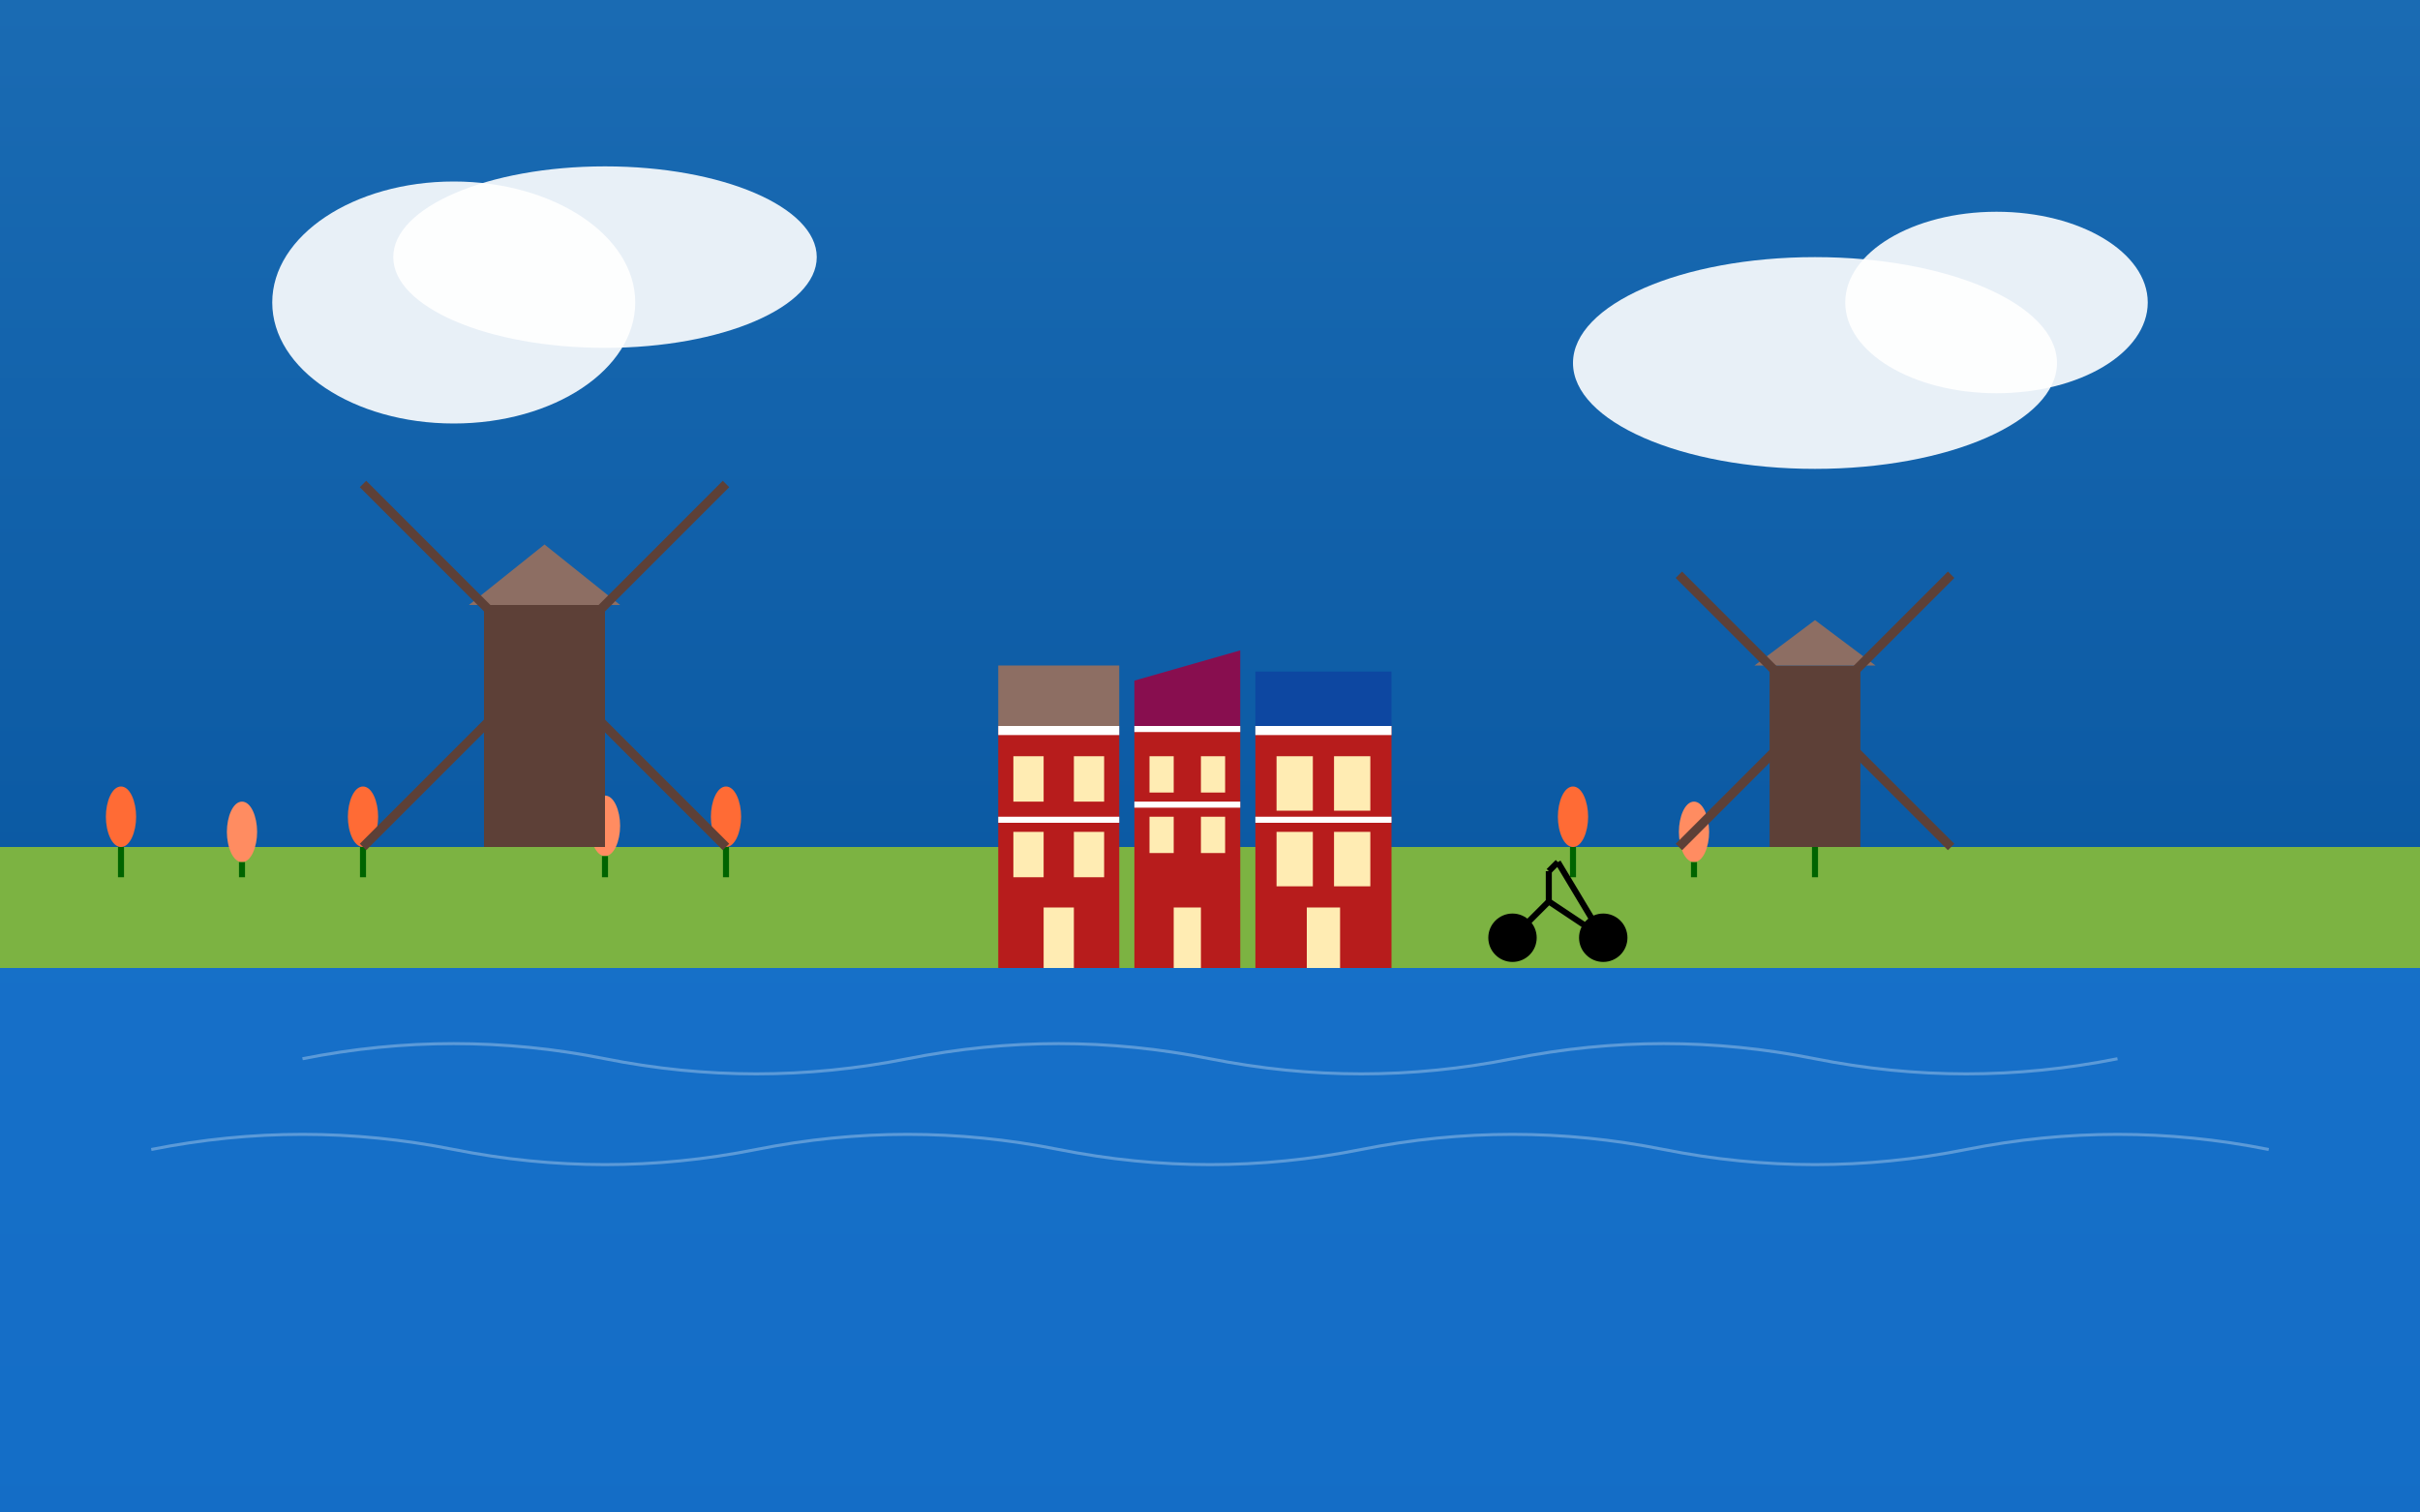 <svg xmlns="http://www.w3.org/2000/svg" viewBox="0 0 800 500" width="800" height="500">
  <rect x="0" y="0" width="800" height="500" fill="#333333" stroke="none"/>
  <style>
    .bg-blue { fill: #004D98; }
    .bg-light-blue { fill: #1A6BB3; }
    .tulip-red { fill: #FF6B35; }
    .tulip-orange { fill: #FF8C61; }
    .tulip-stem { fill: #006400; }
    .windmill-body { fill: #5D4037; }
    .windmill-roof { fill: #8D6E63; }
    .windmill-sail { fill: #FFFFFF; stroke: #5D4037; stroke-width: 3; }
    .canal-house { fill: #B71C1C; }
    .canal-window { fill: #FFECB3; }
    .canal-trim { fill: #FFFFFF; }
    .water { fill: #1976D2; opacity: 0.8; }
    .bike { fill: #000000; }
    .cloud { fill: #FFFFFF; opacity: 0.9; }
  </style>
  
  <!-- Sky Gradient Background -->
  <defs>
    <linearGradient id="skyGradient" x1="0%" y1="0%" x2="0%" y2="100%">
      <stop offset="0%" stop-color="#1A6BB3"/>
      <stop offset="100%" stop-color="#004D98"/>
    </linearGradient>
  </defs>
  
  <!-- Background -->
  <rect width="800" height="500" fill="url(#skyGradient)"/>
  
  <!-- Clouds -->
  <ellipse class="cloud" cx="150" cy="100" rx="60" ry="40"/>
  <ellipse class="cloud" cx="200" cy="85" rx="70" ry="30"/>
  <ellipse class="cloud" cx="600" cy="120" rx="80" ry="35"/>
  <ellipse class="cloud" cx="660" cy="100" rx="50" ry="30"/>
  
  <!-- Water -->
  <rect class="water" x="0" y="320" width="800" height="180"/>
  
  <!-- Tulip Field -->
  <rect fill="#7CB342" x="0" y="280" width="800" height="40"/>
  
  <!-- Tulips (simplified) -->
  <g>
    <!-- Row 1 -->
    <g transform="translate(40, 260)">
      <path class="tulip-red" d="M0 0C-3 0-5 5-5 10C-5 15-3 20 0 20C3 20 5 15 5 10C5 5 3 0 0 0Z"/>
      <line class="tulip-stem" x1="0" y1="20" x2="0" y2="30" stroke="#006400" stroke-width="2"/>
    </g>
    <g transform="translate(80, 265)">
      <path class="tulip-orange" d="M0 0C-3 0-5 5-5 10C-5 15-3 20 0 20C3 20 5 15 5 10C5 5 3 0 0 0Z"/>
      <line class="tulip-stem" x1="0" y1="20" x2="0" y2="25" stroke="#006400" stroke-width="2"/>
    </g>
    <g transform="translate(120, 260)">
      <path class="tulip-red" d="M0 0C-3 0-5 5-5 10C-5 15-3 20 0 20C3 20 5 15 5 10C5 5 3 0 0 0Z"/>
      <line class="tulip-stem" x1="0" y1="20" x2="0" y2="30" stroke="#006400" stroke-width="2"/>
    </g>
    
    <!-- More tulips across field -->
    <g transform="translate(200, 263)">
      <path class="tulip-orange" d="M0 0C-3 0-5 5-5 10C-5 15-3 20 0 20C3 20 5 15 5 10C5 5 3 0 0 0Z"/>
      <line class="tulip-stem" x1="0" y1="20" x2="0" y2="27" stroke="#006400" stroke-width="2"/>
    </g>
    <g transform="translate(240, 260)">
      <path class="tulip-red" d="M0 0C-3 0-5 5-5 10C-5 15-3 20 0 20C3 20 5 15 5 10C5 5 3 0 0 0Z"/>
      <line class="tulip-stem" x1="0" y1="20" x2="0" y2="30" stroke="#006400" stroke-width="2"/>
    </g>
    
    <!-- Continue pattern across field -->
    <g transform="translate(520, 260)">
      <path class="tulip-red" d="M0 0C-3 0-5 5-5 10C-5 15-3 20 0 20C3 20 5 15 5 10C5 5 3 0 0 0Z"/>
      <line class="tulip-stem" x1="0" y1="20" x2="0" y2="30" stroke="#006400" stroke-width="2"/>
    </g>
    <g transform="translate(560, 265)">
      <path class="tulip-orange" d="M0 0C-3 0-5 5-5 10C-5 15-3 20 0 20C3 20 5 15 5 10C5 5 3 0 0 0Z"/>
      <line class="tulip-stem" x1="0" y1="20" x2="0" y2="25" stroke="#006400" stroke-width="2"/>
    </g>
    <g transform="translate(600, 260)">
      <path class="tulip-red" d="M0 0C-3 0-5 5-5 10C-5 15-3 20 0 20C3 20 5 15 5 10C5 5 3 0 0 0Z"/>
      <line class="tulip-stem" x1="0" y1="20" x2="0" y2="30" stroke="#006400" stroke-width="2"/>
    </g>
  </g>
  
  <!-- Windmills -->
  <g transform="translate(180, 200)">
    <rect class="windmill-body" x="-20" y="0" width="40" height="80"/>
    <polygon class="windmill-roof" points="0,-20 -25,0 25,0"/>
    <g transform="translate(0, 20)">
      <!-- Windmill Sails -->
      <line class="windmill-sail" x1="0" y1="0" x2="-60" y2="-60"/>
      <line class="windmill-sail" x1="0" y1="0" x2="60" y2="-60"/>
      <line class="windmill-sail" x1="0" y1="0" x2="-60" y2="60"/>
      <line class="windmill-sail" x1="0" y1="0" x2="60" y2="60"/>
    </g>
  </g>
  
  <g transform="translate(600, 220)">
    <rect class="windmill-body" x="-15" y="0" width="30" height="60"/>
    <polygon class="windmill-roof" points="0,-15 -20,0 20,0"/>
    <g transform="translate(0, 15)">
      <!-- Windmill Sails -->
      <line class="windmill-sail" x1="0" y1="0" x2="-45" y2="-45"/>
      <line class="windmill-sail" x1="0" y1="0" x2="45" y2="-45"/>
      <line class="windmill-sail" x1="0" y1="0" x2="-45" y2="45"/>
      <line class="windmill-sail" x1="0" y1="0" x2="45" y2="45"/>
    </g>
  </g>
  
  <!-- Canal Houses -->
  <g transform="translate(330, 240)">
    <!-- Canal House 1 -->
    <rect class="canal-house" x="0" y="0" width="40" height="80"/>
    <polygon points="0,0 40,0 40,-20 0,-20" fill="#8D6E63"/>
    <!-- Windows -->
    <rect class="canal-window" x="5" y="10" width="10" height="15"/>
    <rect class="canal-window" x="25" y="10" width="10" height="15"/>
    <rect class="canal-window" x="5" y="35" width="10" height="15"/>
    <rect class="canal-window" x="25" y="35" width="10" height="15"/>
    <rect class="canal-window" x="15" y="60" width="10" height="20"/>
    <!-- Trim -->
    <rect class="canal-trim" x="0" y="0" width="40" height="3"/>
    <rect class="canal-trim" x="0" y="30" width="40" height="2"/>
  </g>
  
  <g transform="translate(375, 240)">
    <!-- Canal House 2 -->
    <rect class="canal-house" x="0" y="0" width="35" height="80" fill="#AD1457"/>
    <polygon points="0,0 35,0 35,-25 0,-15" fill="#880E4F"/>
    <!-- Windows -->
    <rect class="canal-window" x="5" y="10" width="8" height="12"/>
    <rect class="canal-window" x="22" y="10" width="8" height="12"/>
    <rect class="canal-window" x="5" y="30" width="8" height="12"/>
    <rect class="canal-window" x="22" y="30" width="8" height="12"/>
    <rect class="canal-window" x="13" y="60" width="9" height="20"/>
    <!-- Trim -->
    <rect class="canal-trim" x="0" y="0" width="35" height="2"/>
    <rect class="canal-trim" x="0" y="25" width="35" height="2"/>
  </g>
  
  <g transform="translate(415, 240)">
    <!-- Canal House 3 -->
    <rect class="canal-house" x="0" y="0" width="45" height="80" fill="#1565C0"/>
    <polygon points="0,0 45,0 45,-18 0,-18" fill="#0D47A1"/>
    <!-- Windows -->
    <rect class="canal-window" x="7" y="10" width="12" height="18"/>
    <rect class="canal-window" x="26" y="10" width="12" height="18"/>
    <rect class="canal-window" x="7" y="35" width="12" height="18"/>
    <rect class="canal-window" x="26" y="35" width="12" height="18"/>
    <rect class="canal-window" x="17" y="60" width="11" height="20"/>
    <!-- Trim -->
    <rect class="canal-trim" x="0" y="0" width="45" height="3"/>
    <rect class="canal-trim" x="0" y="30" width="45" height="2"/>
  </g>
  
  <!-- Bicycles -->
  <g transform="translate(500, 310)">
    <circle class="bike" cx="0" cy="0" r="8"/>
    <circle class="bike" cx="30" cy="0" r="8"/>
    <line class="bike" x1="0" y1="0" x2="12" y2="-12" stroke-width="2" stroke="#000"/>
    <line class="bike" x1="12" y1="-12" x2="30" y2="0" stroke-width="2" stroke="#000"/>
    <line class="bike" x1="12" y1="-12" x2="12" y2="-22" stroke-width="2" stroke="#000"/>
    <line class="bike" x1="30" y1="0" x2="15" y2="-25" stroke-width="2" stroke="#000"/>
    <line class="bike" x1="15" y1="-25" x2="12" y2="-22" stroke-width="2" stroke="#000"/>
  </g>
  
  <!-- Reflections in water (simplified) -->
  <g opacity="0.4">
    <rect x="330" y="320" width="40" height="40" fill="#AD1457" transform="scale(1, -0.5)"/>
    <rect x="375" y="320" width="35" height="40" fill="#880E4F" transform="scale(1, -0.5)"/>
    <rect x="415" y="320" width="45" height="40" fill="#1565C0" transform="scale(1, -0.5)"/>
  </g>
  
  <!-- Water ripples -->
  <path d="M100,350 Q150,340 200,350 Q250,360 300,350 Q350,340 400,350 Q450,360 500,350 Q550,340 600,350 Q650,360 700,350" fill="none" stroke="#FFFFFF" stroke-width="1" opacity="0.3"/>
  <path d="M50,380 Q100,370 150,380 Q200,390 250,380 Q300,370 350,380 Q400,390 450,380 Q500,370 550,380 Q600,390 650,380 Q700,370 750,380" fill="none" stroke="#FFFFFF" stroke-width="1" opacity="0.3"/>
</svg>
